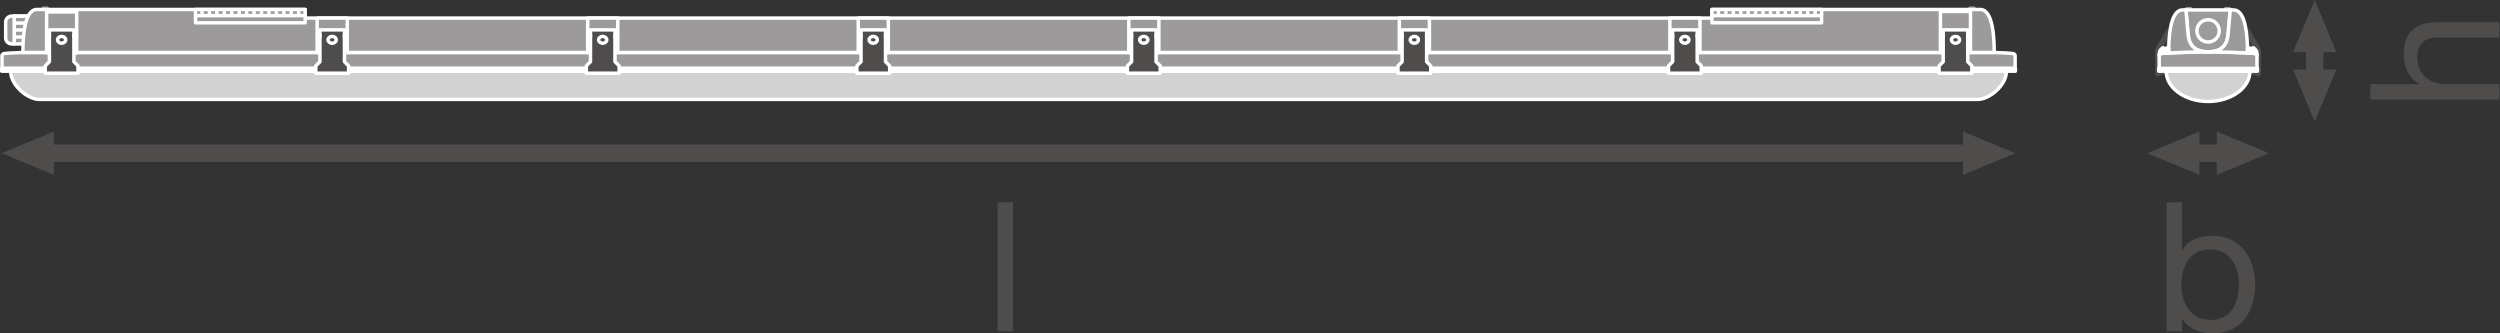 <?xml version="1.0" encoding="UTF-8" standalone="no"?>
<svg
   xmlns:dc="http://purl.org/dc/elements/1.1/"
   xmlns:cc="http://creativecommons.org/ns#"
   xmlns:rdf="http://www.w3.org/1999/02/22-rdf-syntax-ns#"
   xmlns:svg="http://www.w3.org/2000/svg"
   xmlns="http://www.w3.org/2000/svg"
   viewBox="0 0 543.947 72.56"
   height="72.56"
   width="543.947"
   xml:space="preserve"
   id="svg2"
   version="1.1"><rect x="0" y="0" width="543.947" height="72.56" fill="#333333" stroke="none"/><defs
     id="defs6" /><g
     transform="matrix(1.333,0,0,-1.333,0,72.56)"
     id="g10"><g
       transform="scale(0.1)"
       id="g12"><path
         id="path14"
         style="fill:#9c9a9b;fill-opacity:1;fill-rule:nonzero;stroke:none"
         d="m 48.051,475.379 h 9.633 v 39.922 h -9.633 v -39.922" /><path
         id="path16"
         style="fill:none;stroke:#ffffff;stroke-width:5.669;stroke-linecap:round;stroke-linejoin:round;stroke-miterlimit:10;stroke-dasharray:none;stroke-opacity:1"
         d="m 48.051,475.379 h 9.633 v 39.922 h -9.633 z" /><path
         id="path18"
         style="fill:#9c9a9b;fill-opacity:1;fill-rule:nonzero;stroke:none"
         d="M 48.051,472.605 H 23.164 v 45.469 h 24.887 v -45.469" /><path
         id="path20"
         style="fill:none;stroke:#ffffff;stroke-width:5.669;stroke-linecap:round;stroke-linejoin:round;stroke-miterlimit:10;stroke-dasharray:none;stroke-opacity:1"
         d="M 48.051,472.605 H 23.164 v 45.469 h 24.887 z" /><path
         id="path22"
         style="fill:#9c9a9b;fill-opacity:1;fill-rule:nonzero;stroke:none"
         d="M 48.051,483.973 H 23.164" /><path
         id="path24"
         style="fill:none;stroke:#ffffff;stroke-width:5.669;stroke-linecap:round;stroke-linejoin:round;stroke-miterlimit:10;stroke-dasharray:none;stroke-opacity:1"
         d="M 48.051,483.973 H 23.164" /><path
         id="path26"
         style="fill:#9c9a9b;fill-opacity:1;fill-rule:nonzero;stroke:none"
         d="M 48.051,495.34 H 23.164" /><path
         id="path28"
         style="fill:none;stroke:#ffffff;stroke-width:5.669;stroke-linecap:round;stroke-linejoin:round;stroke-miterlimit:10;stroke-dasharray:none;stroke-opacity:1"
         d="M 48.051,495.34 H 23.164" /><path
         id="path30"
         style="fill:#9c9a9b;fill-opacity:1;fill-rule:nonzero;stroke:none"
         d="M 48.051,506.707 H 23.164" /><path
         id="path32"
         style="fill:none;stroke:#ffffff;stroke-width:5.669;stroke-linecap:round;stroke-linejoin:round;stroke-miterlimit:10;stroke-dasharray:none;stroke-opacity:1"
         d="M 48.051,506.707 H 23.164" /><path
         id="path34"
         style="fill:#9c9a9b;fill-opacity:1;fill-rule:nonzero;stroke:none"
         d="M 48.051,518.074 H 23.164" /><path
         id="path36"
         style="fill:none;stroke:#ffffff;stroke-width:5.669;stroke-linecap:round;stroke-linejoin:round;stroke-miterlimit:10;stroke-dasharray:none;stroke-opacity:1"
         d="M 48.051,518.074 H 23.164" /><path
         id="path38"
         style="fill:#9c9a9b;fill-opacity:1;fill-rule:nonzero;stroke:none"
         d="m 23.164,518.074 v -45.469 h -4.027 c -5.293,0 -9.66,4.161 -9.898,9.454 v 26.543 c 0.238,5.312 4.606,9.472 9.898,9.472 h 4.027 v 0" /><path
         id="path40"
         style="fill:none;stroke:#ffffff;stroke-width:5.669;stroke-linecap:round;stroke-linejoin:round;stroke-miterlimit:10;stroke-dasharray:none;stroke-opacity:1"
         d="m 23.164,518.074 v -45.469 h -4.027 c -5.293,0 -9.66,4.161 -9.898,9.454 v 26.543 c 0.238,5.312 4.606,9.472 9.898,9.472 h 4.027 z" /><path
         id="path42"
         style="fill:#4f4c4c;fill-opacity:1;fill-rule:nonzero;stroke:none"
         d="M 87.875,258.84 2.836,294.25 87.875,329.676 Z" /><path
         id="path44"
         style="fill:#4f4c4c;fill-opacity:1;fill-rule:nonzero;stroke:none"
         d="m 3204.19,258.84 85.04,35.41 -85.04,35.426 z" /><path
         id="path46"
         style="fill:none;stroke:#4f4c4c;stroke-width:28.347;stroke-linecap:butt;stroke-linejoin:round;stroke-miterlimit:3.864;stroke-dasharray:none;stroke-opacity:1"
         d="M 3223.64,294.25 H 68.402" /><path
         id="path48"
         style="fill:#4f4c4c;fill-opacity:1;fill-rule:nonzero;stroke:none"
         d="m 3589.97,258.84 -85.04,35.41 85.04,35.426 z" /><path
         id="path50"
         style="fill:#4f4c4c;fill-opacity:1;fill-rule:nonzero;stroke:none"
         d="m 3618.33,258.84 85.04,35.41 -85.04,35.426 z" /><path
         id="path52"
         style="fill:none;stroke:#4f4c4c;stroke-width:28.347;stroke-linecap:butt;stroke-linejoin:round;stroke-miterlimit:3.864;stroke-dasharray:none;stroke-opacity:1"
         d="M 3637.78,294.25 H 3570.5" /><path
         id="path54"
         style="fill:#4f4c4c;fill-opacity:1;fill-rule:nonzero;stroke:none"
         d="m 3813.58,430.859 -35.41,-85.039 -35.43,85.039 h 70.84 v 0 0" /><path
         id="path56"
         style="fill:#4f4c4c;fill-opacity:1;fill-rule:nonzero;stroke:none"
         d="m 3813.58,459.199 -35.41,85.039 -35.43,-85.039 h 70.84 v 0 0" /><path
         id="path58"
         style="fill:none;stroke:#4f4c4c;stroke-width:28.347;stroke-linecap:butt;stroke-linejoin:round;stroke-miterlimit:3.864;stroke-dasharray:none;stroke-opacity:1"
         d="M 3778.17,478.652 V 411.387" /><path
         id="path60"
         style="fill:#4f4c4c;fill-opacity:1;fill-rule:nonzero;stroke:none"
         d="M 3673.28,463.672 3668.1,475" /><path
         id="path62"
         style="fill:none;stroke:#4f4c4c;stroke-width:5.669;stroke-linecap:butt;stroke-linejoin:round;stroke-miterlimit:4;stroke-dasharray:none;stroke-opacity:1"
         d="M 3673.28,463.672 3668.1,475" /><path
         id="path64"
         style="fill:#4f4c4c;fill-opacity:1;fill-rule:nonzero;stroke:none"
         d="m 3687.82,424.59 c 0,-1.789 -0.83,-2.285 -1.9,-2.039 0,0 1.17,0.172 1.3,1.715 0.14,2.445 -0.74,6.808 -1.14,7.863 -1,2.723 -2.12,3.34 -2.12,4.219 v 16.55 c 0,0 0,6.184 0,7.52 0,1.34 -0.49,2.883 -0.85,3.762 0,0 -6.04,10.508 -6.93,12.078 -0.85,1.582 -3.03,3.164 -5.42,3.164 -2.33,0 -2.89,-0.645 -2.89,-0.645 -0.33,4.961 -0.79,9.504 -1.31,13.586 l 3.27,1.934 c 0,0 15.86,-27.227 16.78,-28.918 0.94,-1.746 1.26,-5.176 1.26,-6.258 0,-1.105 -0.05,-31.379 -0.05,-33.066 v -1.465" /><path
         id="path66"
         style="fill:none;stroke:#4f4c4c;stroke-width:5.669;stroke-linecap:butt;stroke-linejoin:round;stroke-miterlimit:4;stroke-dasharray:none;stroke-opacity:1"
         d="m 3687.82,424.59 c 0,-1.789 -0.83,-2.285 -1.9,-2.039 0,0 1.17,0.172 1.3,1.715 0.14,2.445 -0.74,6.808 -1.14,7.863 -1,2.723 -2.12,3.34 -2.12,4.219 v 16.55 c 0,0 0,6.184 0,7.52 0,1.34 -0.49,2.883 -0.85,3.762 0,0 -6.04,10.508 -6.93,12.078 -0.85,1.582 -3.03,3.164 -5.42,3.164 -2.33,0 -2.89,-0.645 -2.89,-0.645 -0.33,4.961 -0.79,9.504 -1.31,13.586 l 3.27,1.934 c 0,0 15.86,-27.227 16.78,-28.918 0.94,-1.746 1.26,-5.176 1.26,-6.258 0,-1.105 -0.05,-31.379 -0.05,-33.066 z" /><path
         id="path68"
         style="fill:#4f4c4c;fill-opacity:1;fill-rule:nonzero;stroke:none"
         d="M 3535,463.672 3540.21,475" /><path
         id="path70"
         style="fill:none;stroke:#4f4c4c;stroke-width:5.669;stroke-linecap:butt;stroke-linejoin:round;stroke-miterlimit:4;stroke-dasharray:none;stroke-opacity:1"
         d="M 3535,463.672 3540.21,475" /><path
         id="path72"
         style="fill:#4f4c4c;fill-opacity:1;fill-rule:nonzero;stroke:none"
         d="m 3520.48,424.59 c 0,-1.789 0.83,-2.285 1.91,-2.039 0,0 -1.18,0.172 -1.31,1.715 -0.14,2.445 0.74,6.808 1.11,7.863 1.03,2.723 2.16,3.34 2.16,4.219 v 16.55 c 0,0 0,6.184 0,7.52 0,1.34 0.44,2.883 0.86,3.762 0,0 6.01,10.508 6.91,12.078 0.85,1.582 3.03,3.164 5.36,3.164 2.39,0 2.95,-0.645 2.95,-0.645 0.33,4.961 0.8,9.504 1.31,13.586 l -3.27,1.934 c 0,0 -15.86,-27.227 -16.78,-28.918 -0.94,-1.746 -1.26,-5.176 -1.26,-6.258 0,-1.105 0.05,-31.379 0.05,-33.066 v -1.465" /><path
         id="path74"
         style="fill:none;stroke:#4f4c4c;stroke-width:5.669;stroke-linecap:butt;stroke-linejoin:round;stroke-miterlimit:4;stroke-dasharray:none;stroke-opacity:1"
         d="m 3520.48,424.59 c 0,-1.789 0.83,-2.285 1.91,-2.039 0,0 -1.18,0.172 -1.31,1.715 -0.14,2.445 0.74,6.808 1.11,7.863 1.03,2.723 2.16,3.34 2.16,4.219 v 16.55 c 0,0 0,6.184 0,7.52 0,1.34 0.44,2.883 0.86,3.762 0,0 6.01,10.508 6.91,12.078 0.85,1.582 3.03,3.164 5.36,3.164 2.39,0 2.95,-0.645 2.95,-0.645 0.33,4.961 0.8,9.504 1.31,13.586 l -3.27,1.934 c 0,0 -15.86,-27.227 -16.78,-28.918 -0.94,-1.746 -1.26,-5.176 -1.26,-6.258 0,-1.105 0.05,-31.379 0.05,-33.066 z" /><path
         id="path76"
         style="fill:none;stroke:#4f4c4c;stroke-width:5.669;stroke-linecap:butt;stroke-linejoin:round;stroke-miterlimit:4;stroke-dasharray:none;stroke-opacity:1"
         d="m 3673.57,428.094 c 0,-0.535 0.2,-1.727 1.39,-2.047 1.54,-0.492 9.21,-3.031 10.96,-3.496" /><path
         id="path78"
         style="fill:none;stroke:#4f4c4c;stroke-width:5.669;stroke-linecap:butt;stroke-linejoin:round;stroke-miterlimit:4;stroke-dasharray:none;stroke-opacity:1"
         d="m 3534.73,428.094 c 0,-0.535 -0.21,-1.727 -1.38,-2.047 -1.55,-0.492 -9.22,-3.031 -10.96,-3.496" /><path
         id="path80"
         style="fill:#d3d2d2;fill-opacity:1;fill-rule:nonzero;stroke:none"
         d="m 3672.49,428.094 c 0,-27.246 -30.61,-49.356 -68.34,-49.356 -37.73,0 -68.34,22.11 -68.34,49.356 h 136.68" /><path
         id="path82"
         style="fill:none;stroke:#ffffff;stroke-width:5.669;stroke-linecap:butt;stroke-linejoin:round;stroke-miterlimit:4;stroke-dasharray:none;stroke-opacity:1"
         d="m 3672.49,428.094 c 0,-27.246 -30.61,-49.356 -68.34,-49.356 -37.73,0 -68.34,22.11 -68.34,49.356 z" /><path
         id="path84"
         style="fill:#d3d2d2;fill-opacity:1;fill-rule:nonzero;stroke:none"
         d="m 3684.69,428.094 h -161.11 v 4.609 h 161.11 v -4.609" /><path
         id="path86"
         style="fill:none;stroke:#ffffff;stroke-width:5.669;stroke-linecap:butt;stroke-linejoin:round;stroke-miterlimit:4;stroke-dasharray:none;stroke-opacity:1"
         d="m 3684.69,428.094 h -161.11 v 4.609 h 161.11 z" /><path
         id="path88"
         style="fill:#9c9a9b;fill-opacity:1;fill-rule:nonzero;stroke:none"
         d="m 3683.96,432.703 c 0,0 0,18.762 0,20.195 0,1.399 -0.14,3.36 -3.96,4.133 -3.83,0.828 -51.46,2.696 -75.85,2.696 -24.38,0 -72.02,-1.868 -75.85,-2.696 -3.82,-0.773 -3.95,-2.734 -3.95,-4.133 0,-1.433 0,-20.195 0,-20.195 h 159.61" /><path
         id="path90"
         style="fill:none;stroke:#ffffff;stroke-width:5.669;stroke-linecap:butt;stroke-linejoin:round;stroke-miterlimit:4;stroke-dasharray:none;stroke-opacity:1"
         d="m 3683.96,432.703 c 0,0 0,18.762 0,20.195 0,1.399 -0.14,3.36 -3.96,4.133 -3.83,0.828 -51.46,2.696 -75.85,2.696 -24.38,0 -72.02,-1.868 -75.85,-2.696 -3.82,-0.773 -3.95,-2.734 -3.95,-4.133 0,-1.433 0,-20.195 0,-20.195 z" /><path
         id="path92"
         style="fill:#9c9a9b;fill-opacity:1;fill-rule:nonzero;stroke:none"
         d="m 3576.98,528.133 c 0,1.183 -0.94,2.168 -2.13,2.168 h -4.75 c -1.18,0 -2.17,-0.985 -2.17,-2.168 h 9.05" /><path
         id="path94"
         style="fill:none;stroke:#9c9a9b;stroke-width:5.669;stroke-linecap:butt;stroke-linejoin:round;stroke-miterlimit:4;stroke-dasharray:none;stroke-opacity:1"
         d="m 3576.98,528.133 c 0,1.183 -0.94,2.168 -2.13,2.168 h -4.75 c -1.18,0 -2.17,-0.985 -2.17,-2.168 z" /><path
         id="path96"
         style="fill:#9c9a9b;fill-opacity:1;fill-rule:nonzero;stroke:none"
         d="m 3631.33,528.133 c 0,1.183 0.94,2.168 2.12,2.168 h 4.75 c 1.18,0 2.13,-0.985 2.13,-2.168 h -9" /><path
         id="path98"
         style="fill:none;stroke:#9c9a9b;stroke-width:5.669;stroke-linecap:butt;stroke-linejoin:round;stroke-miterlimit:4;stroke-dasharray:none;stroke-opacity:1"
         d="m 3631.33,528.133 c 0,1.183 0.94,2.168 2.12,2.168 h 4.75 c 1.18,0 2.13,-0.985 2.13,-2.168 z" /><path
         id="path100"
         style="fill:#9c9a9b;fill-opacity:1;fill-rule:nonzero;stroke:none"
         d="m 3640.33,528.133 c 0,0 -1.45,-16.778 -3.67,-40.684 -2.17,-23.855 -18.98,-27.722 -32.51,-27.722 -13.52,0 -30.33,3.867 -32.51,27.722 -2.22,23.906 -3.71,40.684 -3.71,40.684 h 72.4" /><path
         id="path102"
         style="fill:none;stroke:#ffffff;stroke-width:5.669;stroke-linecap:butt;stroke-linejoin:round;stroke-miterlimit:4;stroke-dasharray:none;stroke-opacity:1"
         d="m 3640.33,528.133 c 0,0 -1.45,-16.778 -3.67,-40.684 -2.17,-23.855 -18.98,-27.722 -32.51,-27.722 -13.52,0 -30.33,3.867 -32.51,27.722 -2.22,23.906 -3.71,40.684 -3.71,40.684 z" /><path
         id="path104"
         style="fill:#9c9a9b;fill-opacity:1;fill-rule:nonzero;stroke:none"
         d="m 3567.93,528.133 c 0,0 1.49,-16.778 3.71,-40.684 2.18,-23.855 18.99,-27.722 32.51,-27.722 -18.3,0 -48.58,-1.036 -64.19,-1.809 h -0.12 c 0,57.227 11.83,70.215 22.86,70.215 h 5.23" /><path
         id="path106"
         style="fill:none;stroke:#ffffff;stroke-width:5.669;stroke-linecap:butt;stroke-linejoin:round;stroke-miterlimit:4;stroke-dasharray:none;stroke-opacity:1"
         d="m 3567.93,528.133 c 0,0 1.49,-16.778 3.71,-40.684 2.18,-23.855 18.99,-27.722 32.51,-27.722 -18.3,0 -48.58,-1.036 -64.19,-1.809 h -0.12 c 0,57.227 11.83,70.215 22.86,70.215 z" /><path
         id="path108"
         style="fill:#9c9a9b;fill-opacity:1;fill-rule:nonzero;stroke:none"
         d="m 3640.36,528.133 c 0,0 -1.45,-16.778 -3.67,-40.684 -2.17,-23.855 -18.99,-27.722 -32.51,-27.722 18.3,0 48.57,-1.036 64.16,-1.809 h 0.14 c 0,57.227 -11.82,70.215 -22.84,70.215 h -5.28" /><path
         id="path110"
         style="fill:none;stroke:#ffffff;stroke-width:5.669;stroke-linecap:butt;stroke-linejoin:round;stroke-miterlimit:4;stroke-dasharray:none;stroke-opacity:1"
         d="m 3640.36,528.133 c 0,0 -1.45,-16.778 -3.67,-40.684 -2.17,-23.855 -18.99,-27.722 -32.51,-27.722 18.3,0 48.57,-1.036 64.16,-1.809 h 0.14 c 0,57.227 -11.82,70.215 -22.84,70.215 z" /><path
         id="path112"
         style="fill:none;stroke:#ffffff;stroke-width:5.669;stroke-linecap:butt;stroke-linejoin:round;stroke-miterlimit:4;stroke-dasharray:none;stroke-opacity:1"
         d="m 3604.16,475.75 c -10.06,0 -18.24,8.117 -18.24,18.195 0,10.039 8.18,18.211 18.24,18.211 10.06,0 18.22,-8.172 18.22,-18.211 0,-10.078 -8.16,-18.195 -18.22,-18.195 z" /><path
         id="path114"
         style="fill:#9c9a9b;fill-opacity:1;fill-rule:nonzero;stroke:none"
         d="m 3539.84,458.066 v 7.989 h -3.19 v -4.856 c 0,-0.703 -0.31,-1.406 -0.76,-1.863 -0.51,-0.5 -1.15,-0.813 -1.92,-0.813 -0.72,0 -1.41,0.313 -1.87,0.813 -0.5,0.457 -0.81,1.16 -0.81,1.863 0,0.723 0.31,1.418 0.81,1.926 0.31,0.32 0.54,0.801 0.54,1.316 0,0.547 -0.23,1.055 -0.54,1.36 -0.36,0.371 -0.86,0.586 -1.36,0.586 -0.55,0 -1,-0.215 -1.36,-0.586 l -2.69,-2.629 c 0,0 -0.82,-1.024 -1.54,-2.539 -0.69,-1.473 -0.8,-3.465 -0.8,-3.465 v -4.27 c 0,1.399 0.13,3.36 3.95,4.133 1.04,0.235 5.33,0.547 11.54,0.867 v 0.168" /><path
         id="path116"
         style="fill:none;stroke:#ffffff;stroke-width:5.669;stroke-linecap:butt;stroke-linejoin:round;stroke-miterlimit:4;stroke-dasharray:none;stroke-opacity:1"
         d="m 3539.84,458.066 v 7.989 h -3.19 v -4.856 c 0,-0.703 -0.31,-1.406 -0.76,-1.863 -0.51,-0.5 -1.15,-0.813 -1.92,-0.813 -0.72,0 -1.41,0.313 -1.87,0.813 -0.5,0.457 -0.81,1.16 -0.81,1.863 0,0.723 0.31,1.418 0.81,1.926 0.31,0.32 0.54,0.801 0.54,1.316 0,0.547 -0.23,1.055 -0.54,1.36 -0.36,0.371 -0.86,0.586 -1.36,0.586 -0.55,0 -1,-0.215 -1.36,-0.586 l -2.69,-2.629 c 0,0 -0.82,-1.024 -1.54,-2.539 -0.69,-1.473 -0.8,-3.465 -0.8,-3.465 v -4.27 c 0,1.399 0.13,3.36 3.95,4.133 1.04,0.235 5.33,0.547 11.54,0.867 z" /><path
         id="path118"
         style="fill:#9c9a9b;fill-opacity:1;fill-rule:nonzero;stroke:none"
         d="m 3668.48,458.066 v 7.989 h 3.2 v -4.856 c 0,-0.703 0.31,-1.406 0.76,-1.863 0.51,-0.5 1.15,-0.813 1.93,-0.813 0.71,0 1.4,0.313 1.86,0.813 0.5,0.457 0.81,1.16 0.81,1.863 0,0.723 -0.31,1.418 -0.81,1.926 -0.37,0.32 -0.55,0.801 -0.55,1.316 0,0.547 0.18,1.055 0.55,1.36 0.36,0.371 0.84,0.586 1.37,0.586 0.53,0 0.99,-0.215 1.36,-0.586 l 2.68,-2.629 c 0,0 0.81,-1.024 1.55,-2.539 0.68,-1.473 0.79,-3.465 0.79,-3.465 v -4.27 c 0,1.399 -0.13,3.36 -3.95,4.133 -1.05,0.235 -5.36,0.547 -11.55,0.867 v 0.168" /><path
         id="path120"
         style="fill:none;stroke:#ffffff;stroke-width:5.669;stroke-linecap:butt;stroke-linejoin:round;stroke-miterlimit:4;stroke-dasharray:none;stroke-opacity:1"
         d="m 3668.48,458.066 v 7.989 h 3.2 v -4.856 c 0,-0.703 0.31,-1.406 0.76,-1.863 0.51,-0.5 1.15,-0.813 1.93,-0.813 0.71,0 1.4,0.313 1.86,0.813 0.5,0.457 0.81,1.16 0.81,1.863 0,0.723 -0.31,1.418 -0.81,1.926 -0.37,0.32 -0.55,0.801 -0.55,1.316 0,0.547 0.18,1.055 0.55,1.36 0.36,0.371 0.84,0.586 1.37,0.586 0.53,0 0.99,-0.215 1.36,-0.586 l 2.68,-2.629 c 0,0 0.81,-1.024 1.55,-2.539 0.68,-1.473 0.79,-3.465 0.79,-3.465 v -4.27 c 0,1.399 -0.13,3.36 -3.95,4.133 -1.05,0.235 -5.36,0.547 -11.55,0.867 z" /><path
         id="path122"
         style="fill:#4f4c4c;fill-opacity:1;fill-rule:nonzero;stroke:none"
         d="m 3671.66,461.199 c 0,-0.379 0.08,-0.683 0.22,-1.015 0.11,-0.332 0.29,-0.645 0.53,-0.848 0.26,-0.246 0.56,-0.449 0.87,-0.586 0.3,-0.148 0.68,-0.227 1.06,-0.227 0.33,0 0.69,0.079 1.02,0.227 0.33,0.137 0.59,0.34 0.84,0.586 0.26,0.203 0.46,0.516 0.6,0.848 0.14,0.332 0.21,0.636 0.21,1.015 0,0.391 -0.07,0.715 -0.21,1.047 -0.14,0.332 -0.34,0.625 -0.6,0.879 -0.25,0.203 -0.51,0.41 -0.84,0.547 -0.33,0.137 -0.69,0.215 -1.02,0.215 -0.38,0 -0.76,-0.078 -1.06,-0.215 -0.31,-0.137 -0.61,-0.344 -0.87,-0.547 -0.24,-0.254 -0.42,-0.547 -0.53,-0.879 -0.14,-0.332 -0.22,-0.656 -0.22,-1.047" /><path
         id="path124"
         style="fill:none;stroke:#ffffff;stroke-width:5.669;stroke-linecap:butt;stroke-linejoin:round;stroke-miterlimit:4;stroke-dasharray:none;stroke-opacity:1"
         d="m 3671.66,461.199 c 0,-0.379 0.08,-0.683 0.22,-1.015 0.11,-0.332 0.29,-0.645 0.53,-0.848 0.26,-0.246 0.56,-0.449 0.87,-0.586 0.3,-0.148 0.68,-0.227 1.06,-0.227 0.33,0 0.69,0.079 1.02,0.227 0.33,0.137 0.59,0.34 0.84,0.586 0.26,0.203 0.46,0.516 0.6,0.848 0.14,0.332 0.21,0.636 0.21,1.015 0,0.391 -0.07,0.715 -0.21,1.047 -0.14,0.332 -0.34,0.625 -0.6,0.879 -0.25,0.203 -0.51,0.41 -0.84,0.547 -0.33,0.137 -0.69,0.215 -1.02,0.215 -0.38,0 -0.76,-0.078 -1.06,-0.215 -0.31,-0.137 -0.61,-0.344 -0.87,-0.547 -0.24,-0.254 -0.42,-0.547 -0.53,-0.879 -0.14,-0.332 -0.22,-0.656 -0.22,-1.047 z" /><path
         id="path126"
         style="fill:#4f4c4c;fill-opacity:1;fill-rule:nonzero;stroke:none"
         d="m 3536.65,461.199 c 0,-0.379 -0.08,-0.683 -0.21,-1.015 -0.15,-0.332 -0.31,-0.645 -0.55,-0.848 -0.26,-0.246 -0.56,-0.449 -0.89,-0.586 -0.28,-0.148 -0.65,-0.227 -1.03,-0.227 -0.34,0 -0.7,0.079 -1.03,0.227 -0.33,0.137 -0.6,0.34 -0.84,0.586 -0.25,0.203 -0.46,0.516 -0.6,0.848 -0.14,0.332 -0.21,0.636 -0.21,1.015 0,0.391 0.07,0.715 0.21,1.047 0.14,0.332 0.35,0.625 0.6,0.879 0.24,0.203 0.51,0.41 0.84,0.547 0.33,0.137 0.69,0.215 1.03,0.215 0.38,0 0.75,-0.078 1.03,-0.215 0.33,-0.137 0.63,-0.344 0.89,-0.547 0.24,-0.254 0.4,-0.547 0.55,-0.879 0.13,-0.332 0.21,-0.656 0.21,-1.047" /><path
         id="path128"
         style="fill:none;stroke:#ffffff;stroke-width:5.669;stroke-linecap:butt;stroke-linejoin:round;stroke-miterlimit:4;stroke-dasharray:none;stroke-opacity:1"
         d="m 3536.65,461.199 c 0,-0.379 -0.08,-0.683 -0.21,-1.015 -0.15,-0.332 -0.31,-0.645 -0.55,-0.848 -0.26,-0.246 -0.56,-0.449 -0.89,-0.586 -0.28,-0.148 -0.65,-0.227 -1.03,-0.227 -0.34,0 -0.7,0.079 -1.03,0.227 -0.33,0.137 -0.6,0.34 -0.84,0.586 -0.25,0.203 -0.46,0.516 -0.6,0.848 -0.14,0.332 -0.21,0.636 -0.21,1.015 0,0.391 0.07,0.715 0.21,1.047 0.14,0.332 0.35,0.625 0.6,0.879 0.24,0.203 0.51,0.41 0.84,0.547 0.33,0.137 0.69,0.215 1.03,0.215 0.38,0 0.75,-0.078 1.03,-0.215 0.33,-0.137 0.63,-0.344 0.89,-0.547 0.24,-0.254 0.4,-0.547 0.55,-0.879 0.13,-0.332 0.21,-0.656 0.21,-1.047 z" /><path
         id="path130"
         style="fill:#9c9a9b;fill-opacity:1;fill-rule:nonzero;stroke:none"
         d="m 3.195,432.703 v 20.195 c 0,1.399 0.129,3.36 3.957,4.133 1.91,0.418 14.781,1.063 30.23,1.66 H 3255.05 c 15.45,-0.597 28.33,-1.242 30.21,-1.66 3.83,-0.773 3.97,-2.734 3.97,-4.133 V 432.703 H 3.195" /><path
         id="path132"
         style="fill:none;stroke:#ffffff;stroke-width:5.669;stroke-linecap:butt;stroke-linejoin:round;stroke-miterlimit:4;stroke-dasharray:none;stroke-opacity:1"
         d="m 3.195,432.703 v 20.195 c 0,1.399 0.129,3.36 3.957,4.133 1.91,0.418 14.781,1.063 30.23,1.66 H 3255.05 c 15.45,-0.597 28.33,-1.242 30.21,-1.66 3.83,-0.773 3.97,-2.734 3.97,-4.133 v -20.195 z" /><path
         id="path134"
         style="fill:#9c9a9b;fill-opacity:1;fill-rule:nonzero;stroke:none"
         d="m 3214.11,528.906 c 0,1.18 0.94,2.168 2.13,2.168 h 4.8 c 1.18,0 2.12,-0.988 2.12,-2.168 h -9.05" /><path
         id="path136"
         style="fill:none;stroke:#9c9a9b;stroke-width:5.669;stroke-linecap:butt;stroke-linejoin:round;stroke-miterlimit:4;stroke-dasharray:none;stroke-opacity:1"
         d="m 3214.11,528.906 c 0,1.18 0.94,2.168 2.13,2.168 h 4.8 c 1.18,0 2.12,-0.988 2.12,-2.168 z" /><path
         id="path138"
         style="fill:#9c9a9b;fill-opacity:1;fill-rule:nonzero;stroke:none"
         d="m 78.305,528.906 c 0,1.18 -0.957,2.168 -2.137,2.168 h -4.77 c -1.184,0 -2.141,-0.988 -2.141,-2.168 h 9.047" /><path
         id="path140"
         style="fill:none;stroke:#9c9a9b;stroke-width:5.669;stroke-linecap:butt;stroke-linejoin:round;stroke-miterlimit:4;stroke-dasharray:none;stroke-opacity:1"
         d="m 78.305,528.906 c 0,1.18 -0.957,2.168 -2.137,2.168 h -4.77 c -1.184,0 -2.141,-0.988 -2.141,-2.168 z" /><path
         id="path142"
         style="fill:#9c9a9b;fill-opacity:1;fill-rule:nonzero;stroke:none"
         d="m 37.383,458.691 c 0,57.227 11.844,70.215 22.832,70.215 H 498.098 V 514.844 H 2794.33 v 14.062 h 437.88 c 10.97,0 22.84,-12.988 22.84,-70.215 H 37.383" /><path
         id="path144"
         style="fill:none;stroke:#ffffff;stroke-width:5.669;stroke-linecap:butt;stroke-linejoin:round;stroke-miterlimit:4;stroke-dasharray:none;stroke-opacity:1"
         d="m 37.383,458.691 c 0,57.227 11.844,70.215 22.832,70.215 H 498.098 V 514.844 H 2794.33 v 14.062 h 437.88 c 10.97,0 22.84,-12.988 22.84,-70.215 z" /><path
         id="path146"
         style="fill:#d3d2d2;fill-opacity:1;fill-rule:nonzero;stroke:none"
         d="m 17.402,428.094 c 0,-23.086 27.832,-45.996 46.66,-45.996 H 3228.36 c 18.82,0 46.66,22.91 46.66,45.996 H 17.402" /><path
         id="path148"
         style="fill:none;stroke:#ffffff;stroke-width:5.669;stroke-linecap:butt;stroke-linejoin:round;stroke-miterlimit:4;stroke-dasharray:none;stroke-opacity:1"
         d="m 17.402,428.094 c 0,-23.086 27.832,-45.996 46.66,-45.996 H 3228.36 c 18.82,0 46.66,22.91 46.66,45.996 z" /><path
         id="path150"
         style="fill:#d3d2d2;fill-opacity:1;fill-rule:nonzero;stroke:none"
         d="M 3289.61,428.094 H 2.836 v 4.609 H 3289.61 v -4.609" /><path
         id="path152"
         style="fill:none;stroke:#ffffff;stroke-width:5.669;stroke-linecap:butt;stroke-linejoin:round;stroke-miterlimit:4;stroke-dasharray:none;stroke-opacity:1"
         d="M 3289.61,428.094 H 2.836 v 4.609 H 3289.61 Z" /><path
         id="path154"
         style="fill:#9c9a9b;fill-opacity:1;fill-rule:nonzero;stroke:none"
         d="m 3216.34,525.594 h -49.1 v -66.903 h 49.1 v 66.903" /><path
         id="path156"
         style="fill:none;stroke:#ffffff;stroke-width:5.669;stroke-linecap:butt;stroke-linejoin:round;stroke-miterlimit:4;stroke-dasharray:none;stroke-opacity:1"
         d="m 3216.34,525.594 h -49.1 v -66.903 h 49.1 z" /><path
         id="path158"
         style="fill:#4f4c4c;fill-opacity:1;fill-rule:nonzero;stroke:none"
         d="m 3218.57,424.805 v 12.031 l -6.76,6.766 v 51.964 h -40.02 v -51.964 l -6.74,-6.766 v -12.031 h 53.52" /><path
         id="path160"
         style="fill:none;stroke:#ffffff;stroke-width:5.669;stroke-linecap:butt;stroke-linejoin:round;stroke-miterlimit:4;stroke-dasharray:none;stroke-opacity:1"
         d="m 3218.57,424.805 v 12.031 l -6.76,6.766 v 51.964 h -40.02 v -51.964 l -6.74,-6.766 v -12.031 z" /><path
         id="path162"
         style="fill:#9c9a9b;fill-opacity:1;fill-rule:nonzero;stroke:none"
         d="m 3169.02,484.344 h 2.77 v 2.492 h -2.77 v -2.492" /><path
         id="path164"
         style="fill:none;stroke:#ffffff;stroke-width:5.669;stroke-linecap:butt;stroke-linejoin:round;stroke-miterlimit:4;stroke-dasharray:none;stroke-opacity:1"
         d="m 3169.02,484.344 h 2.77 v 2.492 h -2.77 z" /><path
         id="path166"
         style="fill:#9c9a9b;fill-opacity:1;fill-rule:nonzero;stroke:none"
         d="m 3214.61,484.344 h -2.8 v 2.492 h 2.8 v -2.492" /><path
         id="path168"
         style="fill:none;stroke:#ffffff;stroke-width:5.669;stroke-linecap:butt;stroke-linejoin:round;stroke-miterlimit:4;stroke-dasharray:none;stroke-opacity:1"
         d="m 3214.61,484.344 h -2.8 v 2.492 h 2.8 z" /><path
         id="path170"
         style="fill:#4f4c4c;fill-opacity:1;fill-rule:nonzero;stroke:none"
         d="m 3198.51,479.363 c 0,-3.113 -2.95,-5.633 -6.63,-5.633 -3.66,0 -6.66,2.52 -6.66,5.633 0,3.067 3,5.578 6.66,5.578 3.68,0 6.63,-2.511 6.63,-5.578" /><path
         id="path172"
         style="fill:none;stroke:#ffffff;stroke-width:5.669;stroke-linecap:butt;stroke-linejoin:round;stroke-miterlimit:4;stroke-dasharray:none;stroke-opacity:1"
         d="m 3198.51,479.363 c 0,-3.113 -2.95,-5.633 -6.63,-5.633 -3.66,0 -6.66,2.52 -6.66,5.633 0,3.067 3,5.578 6.66,5.578 3.68,0 6.63,-2.511 6.63,-5.578 z" /><path
         id="path174"
         style="fill:#9c9a9b;fill-opacity:1;fill-rule:nonzero;stroke:none"
         d="m 2725.64,514.844 h 49.12 v -56.153 h -49.12 v 56.153" /><path
         id="path176"
         style="fill:none;stroke:#ffffff;stroke-width:5.669;stroke-linecap:butt;stroke-linejoin:round;stroke-miterlimit:4;stroke-dasharray:none;stroke-opacity:1"
         d="m 2725.64,514.844 h 49.12 v -56.153 h -49.12 z" /><path
         id="path178"
         style="fill:#4f4c4c;fill-opacity:1;fill-rule:nonzero;stroke:none"
         d="m 2723.46,424.805 v 12.031 l 6.72,6.766 v 51.964 h 40.03 v -51.964 l 6.75,-6.766 v -12.031 h -53.5" /><path
         id="path180"
         style="fill:none;stroke:#ffffff;stroke-width:5.669;stroke-linecap:butt;stroke-linejoin:round;stroke-miterlimit:4;stroke-dasharray:none;stroke-opacity:1"
         d="m 2723.46,424.805 v 12.031 l 6.72,6.766 v 51.964 h 40.03 v -51.964 l 6.75,-6.766 v -12.031 z" /><path
         id="path182"
         style="fill:#9c9a9b;fill-opacity:1;fill-rule:nonzero;stroke:none"
         d="m 2773.01,484.344 h -2.8 v 2.492 h 2.8 v -2.492" /><path
         id="path184"
         style="fill:none;stroke:#ffffff;stroke-width:5.669;stroke-linecap:butt;stroke-linejoin:round;stroke-miterlimit:4;stroke-dasharray:none;stroke-opacity:1"
         d="m 2773.01,484.344 h -2.8 v 2.492 h 2.8 z" /><path
         id="path186"
         style="fill:#9c9a9b;fill-opacity:1;fill-rule:nonzero;stroke:none"
         d="m 2727.42,484.344 h 2.76 v 2.492 h -2.76 v -2.492" /><path
         id="path188"
         style="fill:none;stroke:#ffffff;stroke-width:5.669;stroke-linecap:butt;stroke-linejoin:round;stroke-miterlimit:4;stroke-dasharray:none;stroke-opacity:1"
         d="m 2727.42,484.344 h 2.76 v 2.492 h -2.76 z" /><path
         id="path190"
         style="fill:#4f4c4c;fill-opacity:1;fill-rule:nonzero;stroke:none"
         d="m 2743.48,479.363 c 0,-3.113 2.98,-5.633 6.67,-5.633 3.67,0 6.61,2.52 6.61,5.633 0,3.067 -2.94,5.578 -6.61,5.578 -3.69,0 -6.67,-2.511 -6.67,-5.578" /><path
         id="path192"
         style="fill:none;stroke:#ffffff;stroke-width:5.669;stroke-linecap:butt;stroke-linejoin:round;stroke-miterlimit:4;stroke-dasharray:none;stroke-opacity:1"
         d="m 2743.48,479.363 c 0,-3.113 2.98,-5.633 6.67,-5.633 3.67,0 6.61,2.52 6.61,5.633 0,3.067 -2.94,5.578 -6.61,5.578 -3.69,0 -6.67,-2.511 -6.67,-5.578 z" /><path
         id="path194"
         style="fill:#9c9a9b;fill-opacity:1;fill-rule:nonzero;stroke:none"
         d="m 2284.05,514.844 h 49.1 v -56.153 h -49.1 v 56.153" /><path
         id="path196"
         style="fill:none;stroke:#ffffff;stroke-width:5.669;stroke-linecap:butt;stroke-linejoin:round;stroke-miterlimit:4;stroke-dasharray:none;stroke-opacity:1"
         d="m 2284.05,514.844 h 49.1 v -56.153 h -49.1 z" /><path
         id="path198"
         style="fill:#4f4c4c;fill-opacity:1;fill-rule:nonzero;stroke:none"
         d="m 2281.84,424.805 v 12.031 l 6.75,6.766 v 51.964 h 40.03 v -51.964 l 6.72,-6.766 v -12.031 h -53.5" /><path
         id="path200"
         style="fill:none;stroke:#ffffff;stroke-width:5.669;stroke-linecap:butt;stroke-linejoin:round;stroke-miterlimit:4;stroke-dasharray:none;stroke-opacity:1"
         d="m 2281.84,424.805 v 12.031 l 6.75,6.766 v 51.964 h 40.03 v -51.964 l 6.72,-6.766 v -12.031 z" /><path
         id="path202"
         style="fill:#9c9a9b;fill-opacity:1;fill-rule:nonzero;stroke:none"
         d="m 2331.4,484.344 h -2.78 v 2.492 h 2.78 v -2.492" /><path
         id="path204"
         style="fill:none;stroke:#ffffff;stroke-width:5.669;stroke-linecap:butt;stroke-linejoin:round;stroke-miterlimit:4;stroke-dasharray:none;stroke-opacity:1"
         d="m 2331.4,484.344 h -2.78 v 2.492 h 2.78 z" /><path
         id="path206"
         style="fill:#9c9a9b;fill-opacity:1;fill-rule:nonzero;stroke:none"
         d="m 2285.8,484.344 h 2.79 v 2.492 h -2.79 v -2.492" /><path
         id="path208"
         style="fill:none;stroke:#ffffff;stroke-width:5.669;stroke-linecap:butt;stroke-linejoin:round;stroke-miterlimit:4;stroke-dasharray:none;stroke-opacity:1"
         d="m 2285.8,484.344 h 2.79 v 2.492 h -2.79 z" /><path
         id="path210"
         style="fill:#4f4c4c;fill-opacity:1;fill-rule:nonzero;stroke:none"
         d="m 2301.89,479.363 c 0,-3.113 2.94,-5.633 6.64,-5.633 3.69,0 6.64,2.52 6.64,5.633 0,3.067 -2.95,5.578 -6.64,5.578 -3.7,0 -6.64,-2.511 -6.64,-5.578" /><path
         id="path212"
         style="fill:none;stroke:#ffffff;stroke-width:5.669;stroke-linecap:butt;stroke-linejoin:round;stroke-miterlimit:4;stroke-dasharray:none;stroke-opacity:1"
         d="m 2301.89,479.363 c 0,-3.113 2.94,-5.633 6.64,-5.633 3.69,0 6.64,2.52 6.64,5.633 0,3.067 -2.95,5.578 -6.64,5.578 -3.7,0 -6.64,-2.511 -6.64,-5.578 z" /><path
         id="path214"
         style="fill:#9c9a9b;fill-opacity:1;fill-rule:nonzero;stroke:none"
         d="m 1842.46,514.844 h 49.11 v -56.153 h -49.11 v 56.153" /><path
         id="path216"
         style="fill:none;stroke:#ffffff;stroke-width:5.669;stroke-linecap:butt;stroke-linejoin:round;stroke-miterlimit:4;stroke-dasharray:none;stroke-opacity:1"
         d="m 1842.46,514.844 h 49.11 v -56.153 h -49.11 z" /><path
         id="path218"
         style="fill:#4f4c4c;fill-opacity:1;fill-rule:nonzero;stroke:none"
         d="m 1840.22,424.805 v 12.031 l 6.78,6.766 v 51.964 h 40 v -51.964 l 6.75,-6.766 v -12.031 h -53.53" /><path
         id="path220"
         style="fill:none;stroke:#ffffff;stroke-width:5.669;stroke-linecap:butt;stroke-linejoin:round;stroke-miterlimit:4;stroke-dasharray:none;stroke-opacity:1"
         d="m 1840.22,424.805 v 12.031 l 6.78,6.766 v 51.964 h 40 v -51.964 l 6.75,-6.766 v -12.031 z" /><path
         id="path222"
         style="fill:#9c9a9b;fill-opacity:1;fill-rule:nonzero;stroke:none"
         d="M 1889.78,484.344 H 1887 v 2.492 h 2.78 v -2.492" /><path
         id="path224"
         style="fill:none;stroke:#ffffff;stroke-width:5.669;stroke-linecap:butt;stroke-linejoin:round;stroke-miterlimit:4;stroke-dasharray:none;stroke-opacity:1"
         d="M 1889.78,484.344 H 1887 v 2.492 h 2.78 z" /><path
         id="path226"
         style="fill:#9c9a9b;fill-opacity:1;fill-rule:nonzero;stroke:none"
         d="m 1844.2,484.344 h 2.8 v 2.492 h -2.8 v -2.492" /><path
         id="path228"
         style="fill:none;stroke:#ffffff;stroke-width:5.669;stroke-linecap:butt;stroke-linejoin:round;stroke-miterlimit:4;stroke-dasharray:none;stroke-opacity:1"
         d="m 1844.2,484.344 h 2.8 v 2.492 h -2.8 z" /><path
         id="path230"
         style="fill:#4f4c4c;fill-opacity:1;fill-rule:nonzero;stroke:none"
         d="m 1860.27,479.363 c 0,-3.113 2.97,-5.633 6.64,-5.633 3.69,0 6.66,2.52 6.66,5.633 0,3.067 -2.97,5.578 -6.66,5.578 -3.67,0 -6.64,-2.511 -6.64,-5.578" /><path
         id="path232"
         style="fill:none;stroke:#ffffff;stroke-width:5.669;stroke-linecap:butt;stroke-linejoin:round;stroke-miterlimit:4;stroke-dasharray:none;stroke-opacity:1"
         d="m 1860.27,479.363 c 0,-3.113 2.97,-5.633 6.64,-5.633 3.69,0 6.66,2.52 6.66,5.633 0,3.067 -2.97,5.578 -6.66,5.578 -3.67,0 -6.64,-2.511 -6.64,-5.578 z" /><path
         id="path234"
         style="fill:#9c9a9b;fill-opacity:1;fill-rule:nonzero;stroke:none"
         d="m 1400.84,514.844 h 49.13 v -56.153 h -49.13 v 56.153" /><path
         id="path236"
         style="fill:none;stroke:#ffffff;stroke-width:5.669;stroke-linecap:butt;stroke-linejoin:round;stroke-miterlimit:4;stroke-dasharray:none;stroke-opacity:1"
         d="m 1400.84,514.844 h 49.13 v -56.153 h -49.13 z" /><path
         id="path238"
         style="fill:#4f4c4c;fill-opacity:1;fill-rule:nonzero;stroke:none"
         d="m 1398.63,424.805 v 12.031 l 6.78,6.766 v 51.964 h 39.98 v -51.964 l 6.77,-6.766 v -12.031 h -53.53" /><path
         id="path240"
         style="fill:none;stroke:#ffffff;stroke-width:5.669;stroke-linecap:butt;stroke-linejoin:round;stroke-miterlimit:4;stroke-dasharray:none;stroke-opacity:1"
         d="m 1398.63,424.805 v 12.031 l 6.78,6.766 v 51.964 h 39.98 v -51.964 l 6.77,-6.766 v -12.031 z" /><path
         id="path242"
         style="fill:#9c9a9b;fill-opacity:1;fill-rule:nonzero;stroke:none"
         d="m 1448.19,484.344 h -2.8 v 2.492 h 2.8 v -2.492" /><path
         id="path244"
         style="fill:none;stroke:#ffffff;stroke-width:5.669;stroke-linecap:butt;stroke-linejoin:round;stroke-miterlimit:4;stroke-dasharray:none;stroke-opacity:1"
         d="m 1448.19,484.344 h -2.8 v 2.492 h 2.8 z" /><path
         id="path246"
         style="fill:#9c9a9b;fill-opacity:1;fill-rule:nonzero;stroke:none"
         d="m 1402.62,484.344 h 2.79 v 2.492 h -2.79 v -2.492" /><path
         id="path248"
         style="fill:none;stroke:#ffffff;stroke-width:5.669;stroke-linecap:butt;stroke-linejoin:round;stroke-miterlimit:4;stroke-dasharray:none;stroke-opacity:1"
         d="m 1402.62,484.344 h 2.79 v 2.492 h -2.79 z" /><path
         id="path250"
         style="fill:#4f4c4c;fill-opacity:1;fill-rule:nonzero;stroke:none"
         d="m 1418.67,479.363 c 0,-3.113 2.99,-5.633 6.65,-5.633 3.66,0 6.66,2.52 6.66,5.633 0,3.067 -3,5.578 -6.66,5.578 -3.66,0 -6.65,-2.511 -6.65,-5.578" /><path
         id="path252"
         style="fill:none;stroke:#ffffff;stroke-width:5.669;stroke-linecap:butt;stroke-linejoin:round;stroke-miterlimit:4;stroke-dasharray:none;stroke-opacity:1"
         d="m 1418.67,479.363 c 0,-3.113 2.99,-5.633 6.65,-5.633 3.66,0 6.66,2.52 6.66,5.633 0,3.067 -3,5.578 -6.66,5.578 -3.66,0 -6.65,-2.511 -6.65,-5.578 z" /><path
         id="path254"
         style="fill:#9c9a9b;fill-opacity:1;fill-rule:nonzero;stroke:none"
         d="m 959.238,514.844 h 49.132 v -56.153 h -49.132 v 56.153" /><path
         id="path256"
         style="fill:none;stroke:#ffffff;stroke-width:5.669;stroke-linecap:butt;stroke-linejoin:round;stroke-miterlimit:4;stroke-dasharray:none;stroke-opacity:1"
         d="m 959.238,514.844 h 49.132 v -56.153 h -49.132 z" /><path
         id="path258"
         style="fill:#4f4c4c;fill-opacity:1;fill-rule:nonzero;stroke:none"
         d="m 957.051,424.805 v 12.031 l 6.765,6.766 v 51.964 h 39.984 v -51.964 l 6.78,-6.766 v -12.031 h -53.529" /><path
         id="path260"
         style="fill:none;stroke:#ffffff;stroke-width:5.669;stroke-linecap:butt;stroke-linejoin:round;stroke-miterlimit:4;stroke-dasharray:none;stroke-opacity:1"
         d="m 957.051,424.805 v 12.031 l 6.765,6.766 v 51.964 h 39.984 v -51.964 l 6.78,-6.766 v -12.031 z" /><path
         id="path262"
         style="fill:#9c9a9b;fill-opacity:1;fill-rule:nonzero;stroke:none"
         d="m 1006.59,484.344 h -2.79 v 2.492 h 2.79 v -2.492" /><path
         id="path264"
         style="fill:none;stroke:#ffffff;stroke-width:5.669;stroke-linecap:butt;stroke-linejoin:round;stroke-miterlimit:4;stroke-dasharray:none;stroke-opacity:1"
         d="m 1006.59,484.344 h -2.79 v 2.492 h 2.79 z" /><path
         id="path266"
         style="fill:#9c9a9b;fill-opacity:1;fill-rule:nonzero;stroke:none"
         d="m 961.016,484.344 h 2.8 v 2.492 h -2.8 v -2.492" /><path
         id="path268"
         style="fill:none;stroke:#ffffff;stroke-width:5.669;stroke-linecap:butt;stroke-linejoin:round;stroke-miterlimit:4;stroke-dasharray:none;stroke-opacity:1"
         d="m 961.016,484.344 h 2.8 v 2.492 h -2.8 z" /><path
         id="path270"
         style="fill:#4f4c4c;fill-opacity:1;fill-rule:nonzero;stroke:none"
         d="m 977.078,479.363 c 0,-3.113 2.988,-5.633 6.652,-5.633 3.672,0 6.661,2.52 6.661,5.633 0,3.067 -2.989,5.578 -6.661,5.578 -3.664,0 -6.652,-2.511 -6.652,-5.578" /><path
         id="path272"
         style="fill:none;stroke:#ffffff;stroke-width:5.669;stroke-linecap:butt;stroke-linejoin:round;stroke-miterlimit:4;stroke-dasharray:none;stroke-opacity:1"
         d="m 977.078,479.363 c 0,-3.113 2.988,-5.633 6.652,-5.633 3.672,0 6.661,2.52 6.661,5.633 0,3.067 -2.989,5.578 -6.661,5.578 -3.664,0 -6.652,-2.511 -6.652,-5.578 z" /><path
         id="path274"
         style="fill:#9c9a9b;fill-opacity:1;fill-rule:nonzero;stroke:none"
         d="m 517.637,514.844 h 49.133 v -56.153 h -49.133 v 56.153" /><path
         id="path276"
         style="fill:none;stroke:#ffffff;stroke-width:5.669;stroke-linecap:butt;stroke-linejoin:round;stroke-miterlimit:4;stroke-dasharray:none;stroke-opacity:1"
         d="M 517.637,514.844 H 566.77 V 458.691 H 517.637 Z" /><path
         id="path278"
         style="fill:#4f4c4c;fill-opacity:1;fill-rule:nonzero;stroke:none"
         d="m 515.461,424.805 v 12.031 l 6.746,6.766 v 51.964 h 40.012 v -51.964 l 6.758,-6.766 v -12.031 h -53.516" /><path
         id="path280"
         style="fill:none;stroke:#ffffff;stroke-width:5.669;stroke-linecap:butt;stroke-linejoin:round;stroke-miterlimit:4;stroke-dasharray:none;stroke-opacity:1"
         d="m 515.461,424.805 v 12.031 l 6.746,6.766 v 51.964 h 40.012 v -51.964 l 6.758,-6.766 v -12.031 z" /><path
         id="path282"
         style="fill:#9c9a9b;fill-opacity:1;fill-rule:nonzero;stroke:none"
         d="m 565.012,484.344 h -2.793 v 2.492 h 2.793 v -2.492" /><path
         id="path284"
         style="fill:none;stroke:#ffffff;stroke-width:5.669;stroke-linecap:butt;stroke-linejoin:round;stroke-miterlimit:4;stroke-dasharray:none;stroke-opacity:1"
         d="m 565.012,484.344 h -2.793 v 2.492 h 2.793 z" /><path
         id="path286"
         style="fill:#9c9a9b;fill-opacity:1;fill-rule:nonzero;stroke:none"
         d="m 519.434,484.344 h 2.773 v 2.492 h -2.773 v -2.492" /><path
         id="path288"
         style="fill:none;stroke:#ffffff;stroke-width:5.669;stroke-linecap:butt;stroke-linejoin:round;stroke-miterlimit:4;stroke-dasharray:none;stroke-opacity:1"
         d="m 519.434,484.344 h 2.773 v 2.492 h -2.773 z" /><path
         id="path290"
         style="fill:#4f4c4c;fill-opacity:1;fill-rule:nonzero;stroke:none"
         d="m 535.48,479.363 c 0,-3.113 2.997,-5.633 6.668,-5.633 3.665,0 6.629,2.52 6.629,5.633 0,3.067 -2.964,5.578 -6.629,5.578 -3.671,0 -6.668,-2.511 -6.668,-5.578" /><path
         id="path292"
         style="fill:none;stroke:#ffffff;stroke-width:5.669;stroke-linecap:butt;stroke-linejoin:round;stroke-miterlimit:4;stroke-dasharray:none;stroke-opacity:1"
         d="m 535.48,479.363 c 0,-3.113 2.997,-5.633 6.668,-5.633 3.665,0 6.629,2.52 6.629,5.633 0,3.067 -2.964,5.578 -6.629,5.578 -3.671,0 -6.668,-2.511 -6.668,-5.578 z" /><path
         id="path294"
         style="fill:#9c9a9b;fill-opacity:1;fill-rule:nonzero;stroke:none"
         d="M 76.07,524.824 H 125.18 V 457.918 H 76.07 v 66.906" /><path
         id="path296"
         style="fill:none;stroke:#ffffff;stroke-width:5.669;stroke-linecap:butt;stroke-linejoin:round;stroke-miterlimit:4;stroke-dasharray:none;stroke-opacity:1"
         d="M 76.07,524.824 H 125.18 V 457.918 H 76.07 Z" /><path
         id="path298"
         style="fill:#4f4c4c;fill-opacity:1;fill-rule:nonzero;stroke:none"
         d="m 73.863,424.805 v 12.031 l 6.758,6.766 v 51.964 h 40.004 v -51.964 l 6.758,-6.766 V 424.805 H 73.863" /><path
         id="path300"
         style="fill:none;stroke:#ffffff;stroke-width:5.669;stroke-linecap:butt;stroke-linejoin:round;stroke-miterlimit:4;stroke-dasharray:none;stroke-opacity:1"
         d="m 73.863,424.805 v 12.031 l 6.758,6.766 v 51.964 h 40.004 v -51.964 l 6.758,-6.766 v -12.031 z" /><path
         id="path302"
         style="fill:#9c9a9b;fill-opacity:1;fill-rule:nonzero;stroke:none"
         d="m 123.414,484.344 h -2.789 v 2.492 h 2.789 v -2.492" /><path
         id="path304"
         style="fill:none;stroke:#ffffff;stroke-width:5.669;stroke-linecap:butt;stroke-linejoin:round;stroke-miterlimit:4;stroke-dasharray:none;stroke-opacity:1"
         d="m 123.414,484.344 h -2.789 v 2.492 h 2.789 z" /><path
         id="path306"
         style="fill:#9c9a9b;fill-opacity:1;fill-rule:nonzero;stroke:none"
         d="m 77.824,484.344 h 2.797 v 2.492 h -2.797 v -2.492" /><path
         id="path308"
         style="fill:none;stroke:#ffffff;stroke-width:5.669;stroke-linecap:butt;stroke-linejoin:round;stroke-miterlimit:4;stroke-dasharray:none;stroke-opacity:1"
         d="m 77.824,484.344 h 2.797 v 2.492 h -2.797 z" /><path
         id="path310"
         style="fill:#4f4c4c;fill-opacity:1;fill-rule:nonzero;stroke:none"
         d="m 93.898,479.363 c 0,-3.113 2.973,-5.633 6.653,-5.633 3.672,0 6.652,2.52 6.652,5.633 0,3.067 -2.98,5.578 -6.652,5.578 -3.68,0 -6.653,-2.511 -6.653,-5.578" /><path
         id="path312"
         style="fill:none;stroke:#ffffff;stroke-width:5.669;stroke-linecap:butt;stroke-linejoin:round;stroke-miterlimit:4;stroke-dasharray:none;stroke-opacity:1"
         d="m 93.898,479.363 c 0,-3.113 2.973,-5.633 6.653,-5.633 3.672,0 6.652,2.52 6.652,5.633 0,3.067 -2.98,5.578 -6.652,5.578 -3.68,0 -6.653,-2.511 -6.653,-5.578 z" /><path
         id="path314"
         style="fill:#9c9a9b;fill-opacity:1;fill-rule:nonzero;stroke:none"
         d="M 319.117,528.906 H 498.098 V 507.109 H 319.117 v 21.797" /><path
         id="path316"
         style="fill:none;stroke:#ffffff;stroke-width:5.669;stroke-linecap:butt;stroke-linejoin:round;stroke-miterlimit:4;stroke-dasharray:none;stroke-opacity:1"
         d="M 319.117,528.906 H 498.098 V 507.109 H 319.117 Z" /><path
         id="path318"
         style="fill:none;stroke:#ffffff;stroke-width:5.669;stroke-linecap:butt;stroke-linejoin:miter;stroke-miterlimit:4;stroke-dasharray:none;stroke-opacity:1"
         d="M 319.117,518.828 H 498.098" /><path
         id="path320"
         style="fill:none;stroke:#ffffff;stroke-width:5.669;stroke-linecap:butt;stroke-linejoin:miter;stroke-miterlimit:4;stroke-dasharray:none;stroke-opacity:1"
         d="M 329.73,528.906 V 518.828" /><path
         id="path322"
         style="fill:none;stroke:#ffffff;stroke-width:5.669;stroke-linecap:butt;stroke-linejoin:miter;stroke-miterlimit:4;stroke-dasharray:none;stroke-opacity:1"
         d="M 475.344,528.906 V 518.828" /><path
         id="path324"
         style="fill:none;stroke:#ffffff;stroke-width:5.669;stroke-linecap:butt;stroke-linejoin:miter;stroke-miterlimit:4;stroke-dasharray:none;stroke-opacity:1"
         d="M 463.215,528.906 V 518.828" /><path
         id="path326"
         style="fill:none;stroke:#ffffff;stroke-width:5.669;stroke-linecap:butt;stroke-linejoin:miter;stroke-miterlimit:4;stroke-dasharray:none;stroke-opacity:1"
         d="M 451.074,528.906 V 518.828" /><path
         id="path328"
         style="fill:none;stroke:#ffffff;stroke-width:5.669;stroke-linecap:butt;stroke-linejoin:miter;stroke-miterlimit:4;stroke-dasharray:none;stroke-opacity:1"
         d="M 438.945,528.906 V 518.828" /><path
         id="path330"
         style="fill:none;stroke:#ffffff;stroke-width:5.669;stroke-linecap:butt;stroke-linejoin:miter;stroke-miterlimit:4;stroke-dasharray:none;stroke-opacity:1"
         d="M 426.809,528.906 V 518.828" /><path
         id="path332"
         style="fill:none;stroke:#ffffff;stroke-width:5.669;stroke-linecap:butt;stroke-linejoin:miter;stroke-miterlimit:4;stroke-dasharray:none;stroke-opacity:1"
         d="M 414.668,528.906 V 518.828" /><path
         id="path334"
         style="fill:none;stroke:#ffffff;stroke-width:5.669;stroke-linecap:butt;stroke-linejoin:miter;stroke-miterlimit:4;stroke-dasharray:none;stroke-opacity:1"
         d="M 402.539,528.906 V 518.828" /><path
         id="path336"
         style="fill:none;stroke:#ffffff;stroke-width:5.669;stroke-linecap:butt;stroke-linejoin:miter;stroke-miterlimit:4;stroke-dasharray:none;stroke-opacity:1"
         d="M 390.398,528.906 V 518.828" /><path
         id="path338"
         style="fill:none;stroke:#ffffff;stroke-width:5.669;stroke-linecap:butt;stroke-linejoin:miter;stroke-miterlimit:4;stroke-dasharray:none;stroke-opacity:1"
         d="M 378.27,528.906 V 518.828" /><path
         id="path340"
         style="fill:none;stroke:#ffffff;stroke-width:5.669;stroke-linecap:butt;stroke-linejoin:miter;stroke-miterlimit:4;stroke-dasharray:none;stroke-opacity:1"
         d="M 366.133,528.906 V 518.828" /><path
         id="path342"
         style="fill:none;stroke:#ffffff;stroke-width:5.669;stroke-linecap:butt;stroke-linejoin:miter;stroke-miterlimit:4;stroke-dasharray:none;stroke-opacity:1"
         d="M 353.992,528.906 V 518.828" /><path
         id="path344"
         style="fill:none;stroke:#ffffff;stroke-width:5.669;stroke-linecap:butt;stroke-linejoin:miter;stroke-miterlimit:4;stroke-dasharray:none;stroke-opacity:1"
         d="M 341.871,528.906 V 518.828" /><path
         id="path346"
         style="fill:none;stroke:#ffffff;stroke-width:5.669;stroke-linecap:butt;stroke-linejoin:miter;stroke-miterlimit:4;stroke-dasharray:none;stroke-opacity:1"
         d="M 487.48,528.906 V 518.828" /><path
         id="path348"
         style="fill:#9c9a9b;fill-opacity:1;fill-rule:nonzero;stroke:none"
         d="m 2973.31,528.906 h -178.98 v -21.797 h 178.98 v 21.797" /><path
         id="path350"
         style="fill:none;stroke:#ffffff;stroke-width:5.669;stroke-linecap:butt;stroke-linejoin:round;stroke-miterlimit:4;stroke-dasharray:none;stroke-opacity:1"
         d="m 2973.31,528.906 h -178.98 v -21.797 h 178.98 z" /><path
         id="path352"
         style="fill:none;stroke:#ffffff;stroke-width:5.669;stroke-linecap:butt;stroke-linejoin:miter;stroke-miterlimit:4;stroke-dasharray:none;stroke-opacity:1"
         d="M 2973.31,518.828 H 2794.33" /><path
         id="path354"
         style="fill:none;stroke:#ffffff;stroke-width:5.669;stroke-linecap:butt;stroke-linejoin:miter;stroke-miterlimit:4;stroke-dasharray:none;stroke-opacity:1"
         d="M 2962.7,528.906 V 518.828" /><path
         id="path356"
         style="fill:none;stroke:#ffffff;stroke-width:5.669;stroke-linecap:butt;stroke-linejoin:miter;stroke-miterlimit:4;stroke-dasharray:none;stroke-opacity:1"
         d="M 2817.08,528.906 V 518.828" /><path
         id="path358"
         style="fill:none;stroke:#ffffff;stroke-width:5.669;stroke-linecap:butt;stroke-linejoin:miter;stroke-miterlimit:4;stroke-dasharray:none;stroke-opacity:1"
         d="M 2829.21,528.906 V 518.828" /><path
         id="path360"
         style="fill:none;stroke:#ffffff;stroke-width:5.669;stroke-linecap:butt;stroke-linejoin:miter;stroke-miterlimit:4;stroke-dasharray:none;stroke-opacity:1"
         d="M 2841.35,528.906 V 518.828" /><path
         id="path362"
         style="fill:none;stroke:#ffffff;stroke-width:5.669;stroke-linecap:butt;stroke-linejoin:miter;stroke-miterlimit:4;stroke-dasharray:none;stroke-opacity:1"
         d="M 2853.48,528.906 V 518.828" /><path
         id="path364"
         style="fill:none;stroke:#ffffff;stroke-width:5.669;stroke-linecap:butt;stroke-linejoin:miter;stroke-miterlimit:4;stroke-dasharray:none;stroke-opacity:1"
         d="M 2865.62,528.906 V 518.828" /><path
         id="path366"
         style="fill:none;stroke:#ffffff;stroke-width:5.669;stroke-linecap:butt;stroke-linejoin:miter;stroke-miterlimit:4;stroke-dasharray:none;stroke-opacity:1"
         d="M 2877.75,528.906 V 518.828" /><path
         id="path368"
         style="fill:none;stroke:#ffffff;stroke-width:5.669;stroke-linecap:butt;stroke-linejoin:miter;stroke-miterlimit:4;stroke-dasharray:none;stroke-opacity:1"
         d="M 2889.88,528.906 V 518.828" /><path
         id="path370"
         style="fill:none;stroke:#ffffff;stroke-width:5.669;stroke-linecap:butt;stroke-linejoin:miter;stroke-miterlimit:4;stroke-dasharray:none;stroke-opacity:1"
         d="M 2902.02,528.906 V 518.828" /><path
         id="path372"
         style="fill:none;stroke:#ffffff;stroke-width:5.669;stroke-linecap:butt;stroke-linejoin:miter;stroke-miterlimit:4;stroke-dasharray:none;stroke-opacity:1"
         d="M 2914.15,528.906 V 518.828" /><path
         id="path374"
         style="fill:none;stroke:#ffffff;stroke-width:5.669;stroke-linecap:butt;stroke-linejoin:miter;stroke-miterlimit:4;stroke-dasharray:none;stroke-opacity:1"
         d="M 2926.29,528.906 V 518.828" /><path
         id="path376"
         style="fill:none;stroke:#ffffff;stroke-width:5.669;stroke-linecap:butt;stroke-linejoin:miter;stroke-miterlimit:4;stroke-dasharray:none;stroke-opacity:1"
         d="M 2938.43,528.906 V 518.828" /><path
         id="path378"
         style="fill:none;stroke:#ffffff;stroke-width:5.669;stroke-linecap:butt;stroke-linejoin:miter;stroke-miterlimit:4;stroke-dasharray:none;stroke-opacity:1"
         d="M 2950.56,528.906 V 518.828" /><path
         id="path380"
         style="fill:none;stroke:#ffffff;stroke-width:5.669;stroke-linecap:butt;stroke-linejoin:miter;stroke-miterlimit:4;stroke-dasharray:none;stroke-opacity:1"
         d="M 2804.94,528.906 V 518.828" /><path
         id="path382"
         style="fill:#4f4c4c;fill-opacity:1;fill-rule:nonzero;stroke:none"
         d="m 1628.29,214.148 h 25.08 V 3.555 h -25.08 V 214.148" /><path
         id="path384"
         style="fill:#4f4c4c;fill-opacity:1;fill-rule:nonzero;stroke:none"
         d="m 3607.23,137.441 c -33.92,0 -46.6,-29.199 -46.6,-57.511 0,-29.793 13.56,-57.812 48.07,-57.812 34.22,0 45.72,29.199 45.72,58.984 0,28.617 -14.75,56.339 -47.19,56.339 z m -70.79,76.692 h 25.07 v -78.75 h 0.59 c 8.26,16.805 27.42,24.176 48.67,24.176 46.9,0 70.2,-37.157 70.2,-80.223 C 3680.97,35.977 3657.96,0 3611.36,0 c -15.34,0 -38.34,5.898 -49.26,23.887 h -0.59 V 3.535 h -25.07 V 214.133" /><path
         id="path386"
         style="fill:#4f4c4c;fill-opacity:1;fill-rule:nonzero;stroke:none"
         d="m 3868.98,381.883 v 25.07 h 80.52 v 0.586 c -18.57,7.969 -25.95,30.098 -25.95,48.086 0,40.117 23,52.5 55.75,52.5 h 100.28 v -25.078 h -103.23 c -18.88,0 -30.68,-11.797 -30.68,-30.957 0,-30.391 20.36,-45.137 47.79,-45.137 h 86.12 v -25.07 h -210.6" /></g></g></svg>
